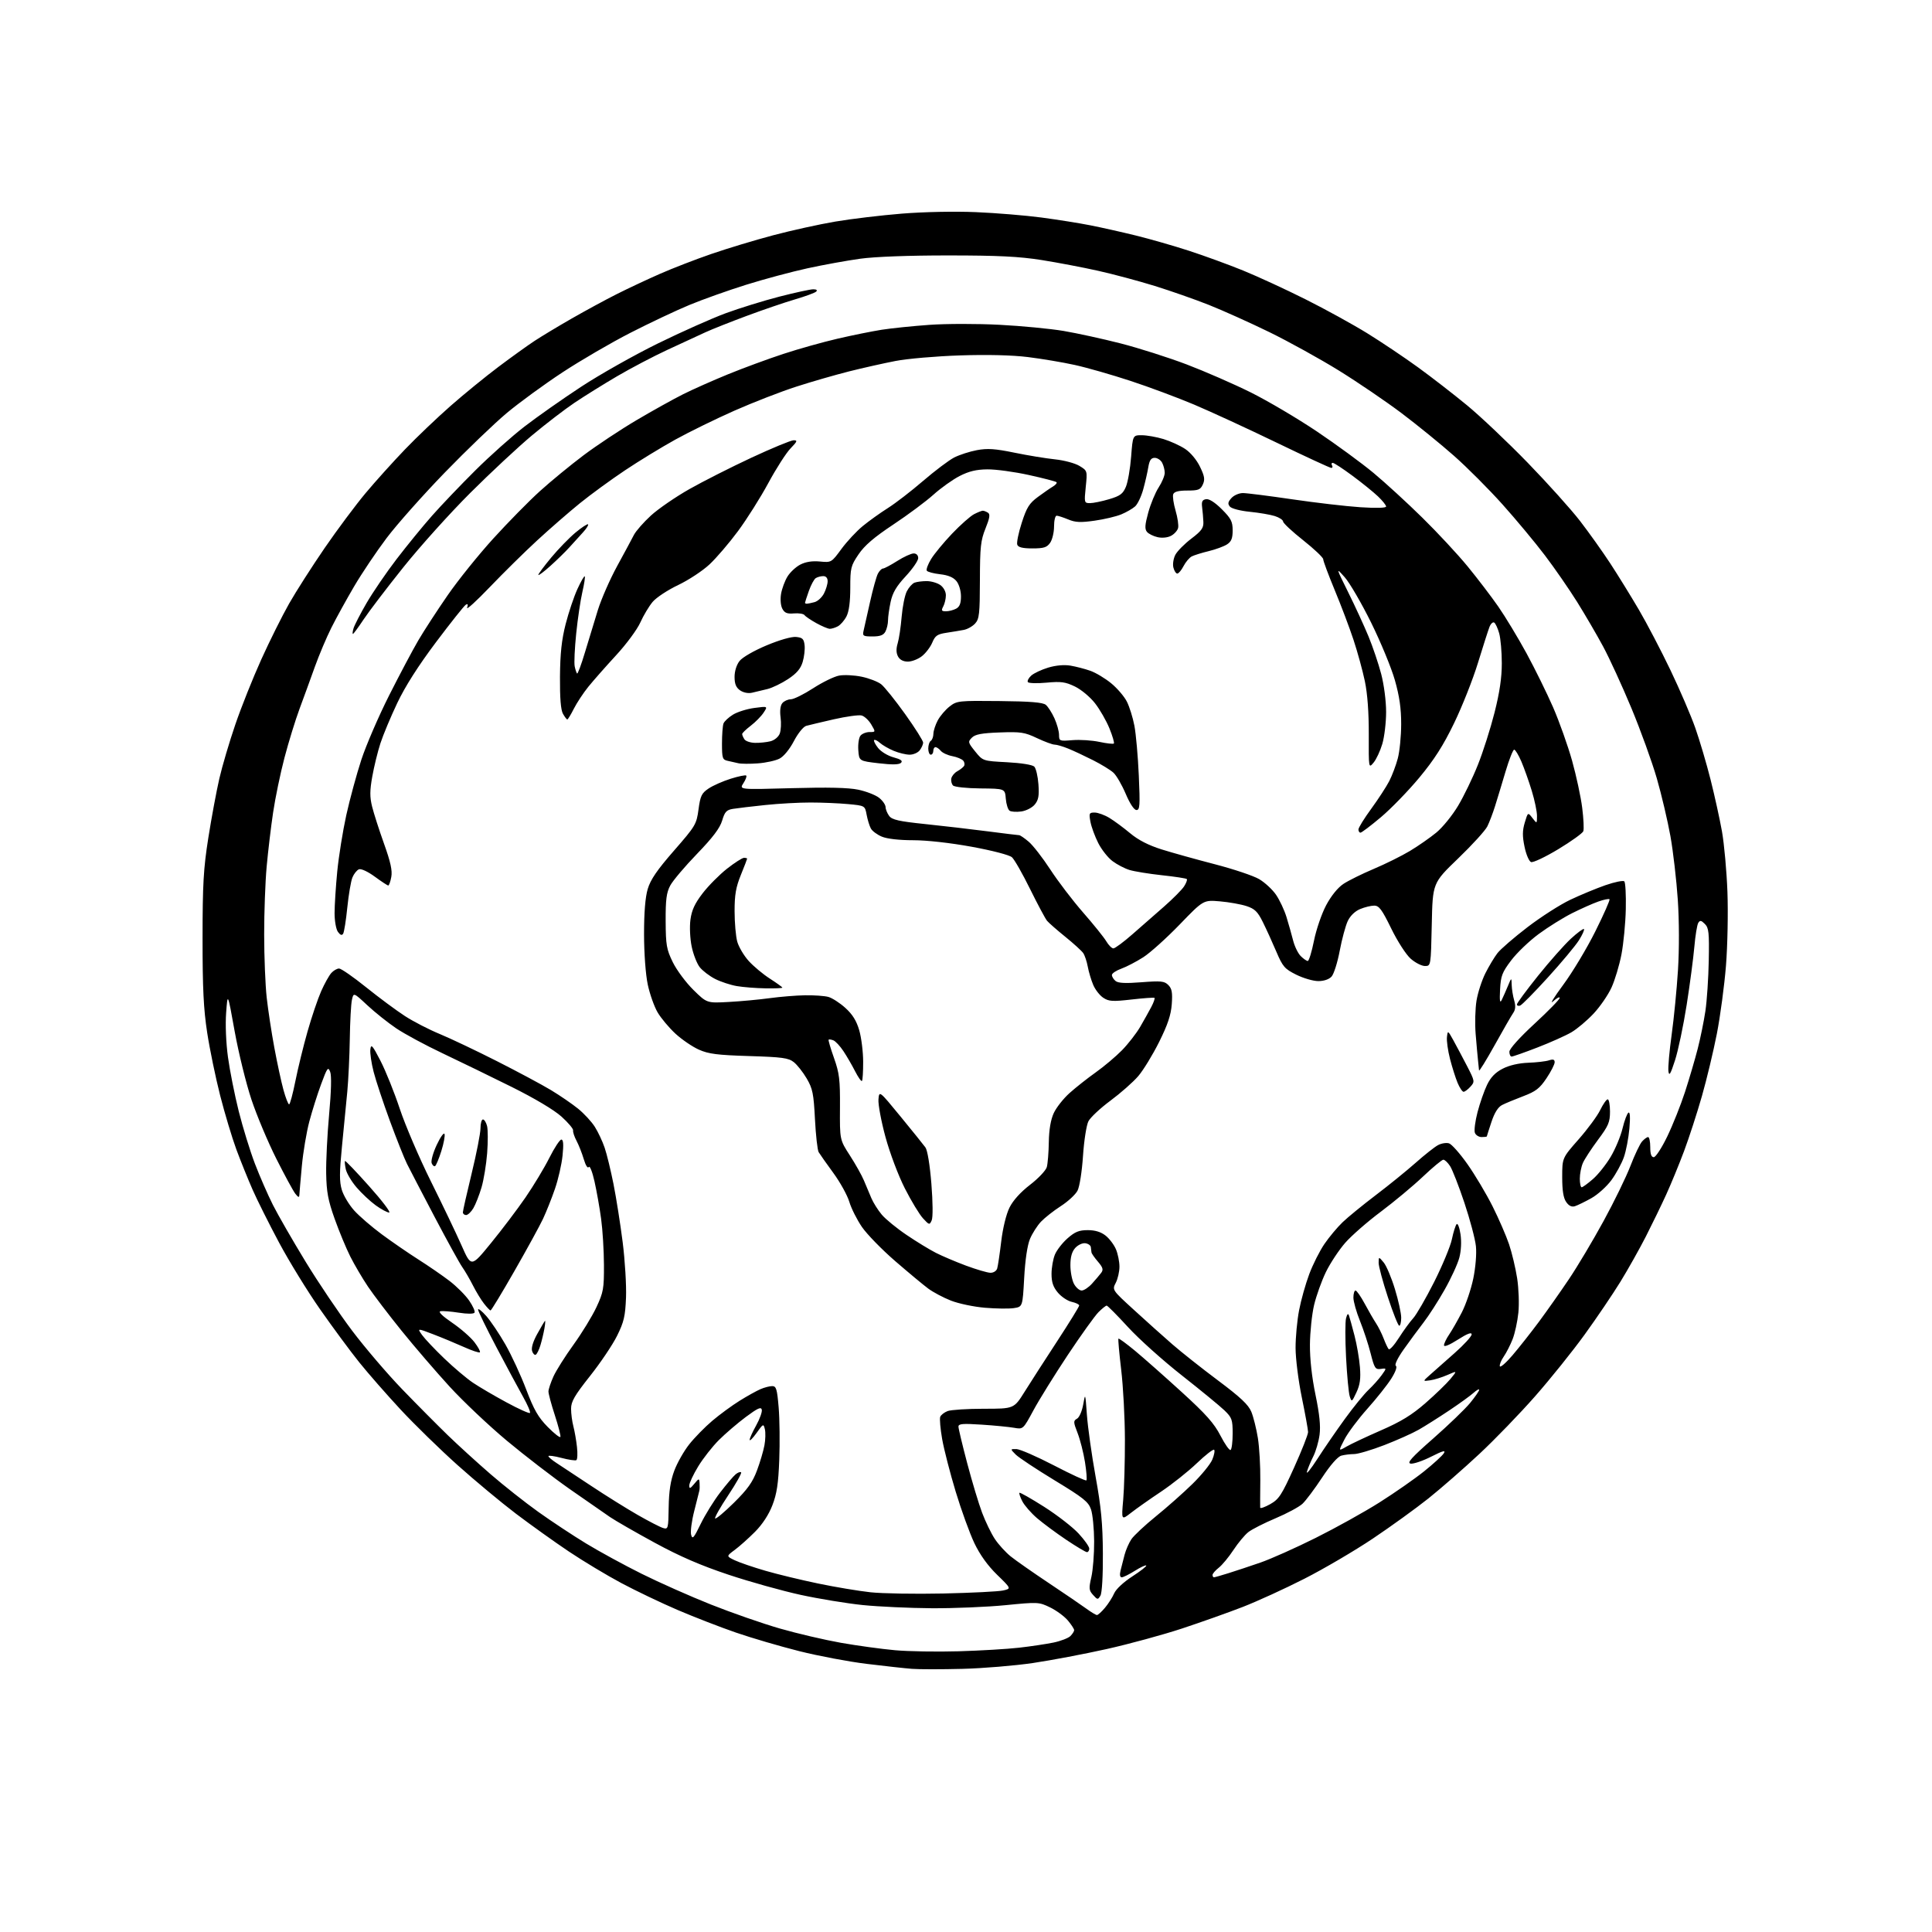 <?xml version="1.0" encoding="UTF-8" standalone="no"?>
<svg 
  version="1.1" 
  xmlns="http://www.w3.org/2000/svg" 
  xmlns:xlink="http://www.w3.org/1999/xlink" 
  xmlns:svg="http://www.w3.org/2000/svg"
  xmlns:rdf="http://www.w3.org/1999/02/22-rdf-syntax-ns#"
  xmlns:cc="http://creativecommons.org/ns#"
  xmlns:dc="http://purl.org/dc/elements/1.1/"
  viewBox="0 0 768 768"
  width="768"
  height="768"
>
<style>svg {background-color: white; }</style>"
<path stroke="none" fill="black" fill-rule="evenodd" d="M382.50,663.40C374.25,663.61 365.25,663.61 362.50,663.39C359.75,663.18 351.65,662.28 344.50,661.41C337.35,660.54 325.29,658.26 317.69,656.35C310.09,654.44 298.77,651.12 292.53,648.97C286.30,646.82 275.86,642.77 269.35,639.98C262.83,637.19 252.78,632.38 247.00,629.30C241.22,626.22 231.83,620.57 226.11,616.74C220.40,612.91 210.95,606.15 205.11,601.73C199.28,597.31 188.82,588.61 181.88,582.40C174.94,576.19 164.75,566.25 159.23,560.31C153.71,554.36 146.30,545.90 142.77,541.50C139.24,537.10 132.26,527.65 127.26,520.50C122.26,513.35 114.93,501.43 110.96,494.00C106.99,486.57 102.25,477.10 100.42,472.94C98.59,468.78 95.68,461.58 93.96,456.94C92.25,452.30 89.35,442.65 87.52,435.50C85.70,428.35 83.37,417.10 82.36,410.50C80.92,401.15 80.51,392.87 80.52,373.00C80.53,351.38 80.88,345.30 82.82,333.00C84.08,325.02 86.05,314.45 87.19,309.50C88.33,304.55 91.19,294.87 93.55,287.99C95.90,281.11 100.55,269.46 103.88,262.10C107.21,254.74 112.19,244.76 114.94,239.92C117.69,235.08 124.06,225.13 129.08,217.81C134.11,210.49 141.43,200.68 145.35,196.00C149.27,191.32 156.29,183.53 160.96,178.67C165.62,173.81 173.81,166.01 179.14,161.33C184.48,156.64 193.04,149.66 198.17,145.81C203.30,141.95 209.75,137.32 212.50,135.51C215.25,133.70 221.94,129.67 227.37,126.56C232.81,123.45 240.85,119.08 245.26,116.87C249.67,114.65 257.34,111.05 262.31,108.87C267.27,106.68 276.47,103.12 282.75,100.96C289.03,98.79 300.09,95.45 307.33,93.53C314.57,91.61 325.68,89.16 332.00,88.09C338.32,87.01 350.25,85.59 358.50,84.92C367.23,84.22 379.56,83.97 388.00,84.33C395.98,84.67 407.68,85.63 414.00,86.47C420.32,87.31 429.10,88.71 433.50,89.58C437.90,90.45 446.00,92.27 451.50,93.62C457.00,94.97 466.45,97.68 472.50,99.64C478.55,101.60 488.27,105.15 494.11,107.52C499.95,109.90 511.14,115.06 518.98,118.99C526.81,122.91 537.86,128.99 543.52,132.49C549.18,135.99 558.25,142.07 563.66,146.00C569.07,149.92 577.85,156.73 583.18,161.12C588.50,165.50 599.33,175.76 607.25,183.91C615.16,192.06 624.55,202.50 628.10,207.11C631.66,211.73 637.07,219.32 640.13,224.00C643.19,228.68 648.29,236.95 651.48,242.38C654.66,247.81 660.31,258.61 664.03,266.38C667.75,274.15 672.20,284.50 673.91,289.38C675.63,294.27 678.36,303.49 679.97,309.88C681.58,316.27 683.63,325.55 684.51,330.50C685.39,335.45 686.37,346.25 686.68,354.50C686.99,362.75 686.73,375.97 686.10,383.87C685.47,391.77 683.84,403.92 682.49,410.87C681.13,417.82 678.46,429.00 676.54,435.72C674.62,442.44 671.43,452.27 669.45,457.56C667.47,462.85 664.27,470.63 662.35,474.84C660.43,479.05 656.79,486.55 654.27,491.50C651.74,496.45 647.19,504.55 644.15,509.50C641.10,514.45 634.71,523.90 629.93,530.50C625.16,537.10 616.31,548.12 610.26,555.00C604.22,561.88 594.23,572.21 588.07,577.96C581.91,583.71 572.80,591.67 567.83,595.64C562.85,599.61 552.89,606.81 545.68,611.64C538.48,616.46 526.27,623.63 518.54,627.56C510.82,631.50 499.77,636.55 494.00,638.79C488.23,641.03 477.35,644.89 469.84,647.37C462.33,649.85 448.89,653.51 439.97,655.51C431.05,657.50 417.85,660.00 410.63,661.07C403.41,662.14 390.75,663.19 382.50,663.40zM381.07,656.41C389.63,656.16 400.43,655.52 405.07,654.99C409.70,654.47 415.86,653.54 418.75,652.95C421.64,652.35 424.67,651.18 425.50,650.36C426.32,649.53 427.00,648.47 427.00,648.01C427.00,647.54 425.86,645.80 424.48,644.15C423.09,642.51 419.91,640.17 417.42,638.96C412.99,636.82 412.60,636.80 399.70,638.08C392.44,638.80 379.26,639.35 370.41,639.30C361.56,639.24 349.19,638.67 342.91,638.03C336.63,637.38 325.56,635.57 318.29,633.99C311.03,632.41 298.12,628.81 289.62,625.98C278.57,622.30 270.22,618.68 260.33,613.30C252.72,609.16 244.70,604.55 242.50,603.06C240.30,601.56 233.10,596.57 226.50,591.95C219.90,587.33 208.65,578.68 201.50,572.72C194.35,566.75 184.10,557.07 178.72,551.19C173.34,545.31 164.75,535.33 159.64,529.00C154.53,522.67 148.54,514.80 146.31,511.50C144.09,508.20 140.91,502.80 139.25,499.50C137.59,496.20 134.79,489.45 133.03,484.50C130.42,477.19 129.79,473.81 129.66,466.50C129.57,461.55 130.10,450.98 130.83,443.00C131.67,433.86 131.83,427.61 131.26,426.10C130.43,423.93 130.08,424.40 127.67,430.92C126.20,434.89 124.08,441.59 122.96,445.82C121.84,450.04 120.50,458.00 119.99,463.50C119.48,469.00 119.04,474.18 119.00,475.00C118.95,476.14 118.56,476.02 117.38,474.50C116.53,473.40 113.13,467.14 109.83,460.59C106.53,454.04 102.08,443.47 99.95,437.09C97.83,430.72 94.83,418.52 93.29,410.00C90.50,394.50 90.50,394.50 89.90,402.50C89.54,407.20 89.84,414.52 90.62,420.24C91.35,425.59 93.28,435.26 94.90,441.74C96.53,448.21 99.42,457.59 101.33,462.58C103.24,467.58 106.46,474.94 108.47,478.94C110.48,482.93 116.32,493.08 121.44,501.48C126.56,509.88 134.91,522.26 140.00,529.00C145.09,535.75 154.04,546.21 159.88,552.26C165.72,558.31 173.88,566.52 178.00,570.52C182.12,574.51 189.78,581.48 195.00,586.00C200.22,590.53 208.78,597.28 214.00,601.01C219.22,604.74 227.78,610.40 233.00,613.57C238.22,616.75 248.15,622.16 255.06,625.60C261.97,629.04 274.34,634.54 282.56,637.81C290.78,641.08 303.12,645.38 310.00,647.36C316.88,649.34 327.80,651.89 334.29,653.04C340.77,654.18 350.45,655.51 355.79,655.99C361.13,656.47 372.50,656.66 381.07,656.41zM436.06,642.00C436.48,642.00 437.91,640.71 439.23,639.13C440.56,637.56 442.21,634.97 442.90,633.38C443.63,631.70 446.65,628.89 450.13,626.64C453.42,624.51 455.90,622.57 455.65,622.32C455.40,622.06 453.36,623.01 451.11,624.43C448.87,625.84 446.53,627.00 445.91,627.00C445.19,627.00 445.02,626.02 445.45,624.25C445.81,622.74 446.53,619.92 447.05,618.00C447.56,616.08 448.77,613.31 449.74,611.87C450.71,610.42 455.10,606.32 459.50,602.75C463.90,599.19 470.44,593.40 474.03,589.88C477.62,586.36 481.17,582.01 481.91,580.21C482.66,578.41 482.99,576.65 482.64,576.31C482.29,575.96 479.19,578.37 475.75,581.66C472.31,584.95 465.90,590.04 461.50,592.98C457.10,595.91 451.76,599.68 449.63,601.34C445.76,604.36 445.76,604.36 446.49,596.16C446.88,591.66 447.19,580.89 447.17,572.24C447.15,563.58 446.48,551.10 445.69,544.50C444.91,537.90 444.41,532.33 444.59,532.13C444.77,531.92 447.74,534.10 451.21,536.97C454.67,539.85 463.00,547.21 469.73,553.35C479.39,562.15 482.64,565.80 485.16,570.70C486.92,574.11 488.73,576.67 489.18,576.39C489.63,576.11 490.00,573.16 490.00,569.84C490.00,564.33 489.71,563.52 486.74,560.65C484.94,558.92 477.33,552.67 469.82,546.76C462.31,540.86 452.65,532.20 448.37,527.51C444.08,522.83 440.28,519.00 439.92,519.00C439.57,519.00 438.09,520.18 436.65,521.62C435.21,523.07 429.73,530.71 424.48,538.60C419.24,546.50 413.09,556.39 410.83,560.58C406.71,568.21 406.71,568.21 403.11,567.57C401.12,567.22 395.34,566.65 390.25,566.32C382.71,565.82 381.00,565.96 381.00,567.10C381.00,567.87 382.57,574.44 384.49,581.69C386.40,588.94 389.06,597.78 390.40,601.33C391.74,604.88 394.01,609.58 395.46,611.76C396.91,613.95 399.76,617.08 401.80,618.72C403.83,620.35 410.68,625.14 417.00,629.35C423.32,633.57 430.03,638.14 431.90,639.51C433.77,640.88 435.64,642.00 436.06,642.00zM437.44,634.29C436.43,635.98 436.28,635.97 434.52,634.02C432.86,632.19 432.79,631.43 433.83,626.91C434.47,624.13 434.97,617.72 434.94,612.67C434.91,607.63 434.35,601.93 433.69,600.00C432.66,596.99 430.67,595.40 419.23,588.46C411.94,584.03 404.98,579.42 403.76,578.21C401.56,576.00 401.56,576.00 404.03,576.03C405.39,576.04 412.09,578.96 418.93,582.51C425.77,586.07 431.59,588.75 431.86,588.47C432.14,588.19 431.89,584.94 431.30,581.23C430.71,577.53 429.39,572.33 428.37,569.69C426.65,565.27 426.63,564.80 428.13,563.95C429.05,563.44 430.13,560.93 430.60,558.27C431.40,553.63 431.44,553.75 432.07,562.50C432.43,567.45 433.98,578.48 435.52,587.00C437.73,599.18 438.34,605.71 438.41,617.50C438.46,626.45 438.07,633.22 437.44,634.29zM375.00,633.44C386.27,633.19 396.97,632.65 398.76,632.24C402.02,631.50 402.02,631.50 396.37,626.00C392.65,622.38 389.56,618.09 387.34,613.45C385.49,609.58 382.14,600.35 379.90,592.95C377.66,585.55 375.24,576.15 374.52,572.05C373.81,567.95 373.46,563.98 373.75,563.22C374.04,562.47 375.37,561.43 376.70,560.92C378.04,560.42 384.52,560.00 391.10,560.00C403.07,560.00 403.07,560.00 407.29,553.26C409.60,549.55 415.44,540.50 420.25,533.14C425.06,525.77 429.00,519.39 429.00,518.95C429.00,518.52 427.66,517.87 426.03,517.51C424.39,517.15 421.92,515.50 420.53,513.85C418.65,511.62 418.00,509.70 418.00,506.39C418.00,503.94 418.61,500.48 419.35,498.70C420.09,496.92 422.36,494.01 424.39,492.23C427.33,489.65 428.94,489.00 432.40,489.00C435.33,489.00 437.62,489.70 439.49,491.17C441.00,492.36 442.86,494.82 443.62,496.64C444.38,498.45 445.00,501.55 445.00,503.52C445.00,505.49 444.34,508.37 443.54,509.93C442.07,512.77 442.07,512.77 450.79,520.73C455.58,525.12 462.43,531.25 466.00,534.36C469.57,537.47 477.76,543.95 484.19,548.76C493.09,555.42 496.25,558.38 497.42,561.20C498.26,563.24 499.43,567.95 500.03,571.66C500.62,575.37 501.05,582.93 500.99,588.46C500.93,593.98 500.91,598.87 500.94,599.31C500.97,599.76 502.76,599.14 504.92,597.93C508.40,595.97 509.46,594.35 514.42,583.38C517.49,576.58 519.99,570.23 519.98,569.26C519.97,568.29 518.85,562.10 517.49,555.50C516.13,548.90 515.02,540.05 515.01,535.84C515.00,531.62 515.63,524.87 516.41,520.84C517.18,516.80 519.00,510.35 520.44,506.50C521.88,502.65 524.60,497.25 526.48,494.50C528.36,491.75 531.61,487.86 533.70,485.86C535.79,483.85 541.72,479.01 546.88,475.09C552.04,471.18 559.17,465.39 562.73,462.24C566.29,459.08 570.30,455.91 571.64,455.20C572.99,454.48 574.95,454.17 576.01,454.50C577.08,454.84 580.39,458.58 583.37,462.82C586.36,467.06 590.83,474.57 593.31,479.51C595.79,484.46 598.74,491.26 599.88,494.64C601.02,498.02 602.46,504.09 603.09,508.13C603.71,512.17 603.94,518.32 603.58,521.80C603.22,525.28 602.20,530.02 601.30,532.32C600.40,534.62 598.81,537.74 597.76,539.26C596.70,540.79 596.01,542.52 596.21,543.12C596.41,543.72 598.68,541.75 601.26,538.72C603.84,535.70 608.58,529.69 611.79,525.37C614.99,521.04 620.36,513.42 623.71,508.43C627.07,503.44 633.24,493.09 637.42,485.43C641.61,477.77 646.42,467.90 648.11,463.50C649.80,459.10 651.89,454.71 652.75,453.75C653.61,452.79 654.69,452.00 655.15,452.00C655.62,452.00 656.00,453.80 656.00,456.00C656.00,458.76 656.43,460.00 657.40,460.00C658.16,460.00 660.58,456.29 662.77,451.75C664.96,447.21 668.14,439.23 669.84,434.00C671.53,428.77 673.79,421.09 674.86,416.92C675.93,412.76 677.31,406.01 677.92,401.92C678.53,397.84 679.13,388.78 679.26,381.79C679.47,370.73 679.27,368.85 677.71,367.29C676.25,365.83 675.77,365.75 675.08,366.87C674.62,367.62 673.92,371.89 673.53,376.37C673.14,380.84 671.77,391.25 670.47,399.50C669.17,407.75 667.09,417.65 665.84,421.50C664.04,427.07 663.50,427.95 663.22,425.80C663.03,424.31 663.61,417.78 664.51,411.30C665.41,404.81 666.54,393.27 667.02,385.66C667.54,377.36 667.52,366.14 666.95,357.66C666.43,349.87 665.11,338.50 664.02,332.38C662.92,326.27 660.49,315.92 658.60,309.38C656.71,302.85 652.17,290.30 648.51,281.50C644.85,272.70 639.79,261.68 637.27,257.00C634.75,252.32 630.10,244.36 626.94,239.29C623.77,234.23 618.02,225.90 614.14,220.79C610.27,215.68 602.68,206.56 597.28,200.53C591.88,194.50 583.20,185.79 577.98,181.19C572.77,176.58 563.42,168.98 557.21,164.29C551.00,159.61 539.75,151.96 532.21,147.29C524.67,142.63 512.20,135.74 504.50,131.98C496.80,128.23 486.00,123.37 480.50,121.19C475.00,119.01 465.32,115.62 459.00,113.66C452.68,111.70 442.55,108.99 436.50,107.64C430.45,106.29 420.32,104.36 414.00,103.36C405.10,101.96 396.73,101.54 377.00,101.54C361.42,101.53 347.80,102.04 342.00,102.84C336.77,103.56 327.32,105.27 321.00,106.65C314.68,108.03 303.67,110.98 296.56,113.21C289.44,115.44 279.31,119.04 274.06,121.22C268.80,123.40 258.25,128.38 250.61,132.29C242.98,136.19 230.83,143.27 223.61,148.01C216.40,152.75 206.45,160.01 201.50,164.14C196.55,168.28 185.43,178.96 176.78,187.88C168.14,196.80 157.74,208.50 153.68,213.89C149.62,219.28 143.82,227.92 140.78,233.09C137.74,238.27 133.67,245.65 131.74,249.50C129.81,253.35 126.86,260.32 125.18,265.00C123.51,269.68 120.77,277.20 119.09,281.72C117.41,286.24 114.71,295.02 113.08,301.22C111.45,307.42 109.41,317.23 108.56,323.00C107.70,328.77 106.55,338.45 106.00,344.50C105.45,350.55 105.00,362.70 105.01,371.50C105.01,380.30 105.47,391.55 106.01,396.50C106.56,401.45 107.93,410.45 109.06,416.50C110.18,422.55 111.81,430.09 112.68,433.25C113.55,436.41 114.56,439.00 114.92,439.00C115.28,439.00 116.40,434.84 117.42,429.75C118.44,424.66 120.61,415.78 122.26,410.00C123.90,404.23 126.33,397.05 127.66,394.04C128.99,391.03 130.81,387.77 131.70,386.78C132.58,385.80 133.98,385.00 134.79,385.00C135.61,385.00 140.46,388.37 145.57,392.48C150.69,396.60 157.62,401.73 160.97,403.90C164.32,406.07 170.53,409.27 174.78,411.02C179.03,412.78 189.25,417.63 197.50,421.81C205.75,425.99 215.43,431.17 219.00,433.32C222.57,435.47 227.44,438.81 229.81,440.73C232.18,442.66 235.18,445.90 236.46,447.94C237.75,449.98 239.50,453.70 240.35,456.22C241.21,458.73 242.79,465.23 243.87,470.65C244.95,476.07 246.59,486.47 247.52,493.77C248.44,501.07 249.04,510.98 248.85,515.80C248.55,523.23 248.02,525.53 245.28,531.03C243.52,534.59 238.68,541.77 234.53,547.00C228.39,554.75 227.00,557.15 227.01,560.00C227.01,561.92 227.42,565.08 227.93,567.00C228.43,568.92 229.08,572.63 229.36,575.23C229.65,577.82 229.54,580.17 229.11,580.43C228.69,580.69 226.01,580.29 223.17,579.54C220.33,578.79 218.00,578.48 218.01,578.84C218.01,579.20 219.47,580.44 221.26,581.59C223.04,582.75 229.22,586.83 235.00,590.66C240.78,594.50 249.10,599.69 253.50,602.21C257.90,604.73 262.44,607.07 263.59,607.41C265.59,608.00 265.68,607.66 265.81,599.12C265.91,592.79 266.56,588.58 268.05,584.60C269.20,581.52 271.86,576.83 273.96,574.17C276.05,571.52 280.18,567.30 283.13,564.80C286.09,562.29 290.98,558.71 294.00,556.83C297.02,554.95 300.76,552.87 302.30,552.21C303.84,551.54 305.93,551.00 306.96,551.00C308.57,551.00 308.91,552.13 309.53,559.52C309.92,564.21 310.03,573.54 309.77,580.27C309.41,589.78 308.80,593.81 307.03,598.38C305.59,602.11 303.07,605.96 300.13,608.92C297.58,611.48 293.97,614.71 292.09,616.10C288.68,618.62 288.68,618.62 292.11,620.25C294.00,621.14 299.48,623.02 304.29,624.41C309.10,625.81 318.54,628.09 325.27,629.48C332.00,630.88 341.32,632.44 346.00,632.95C350.68,633.46 363.73,633.68 375.00,633.44zM482.56,627.00C482.87,627.00 485.46,626.27 488.31,625.37C491.17,624.48 496.88,622.58 501.00,621.16C505.12,619.74 515.02,615.32 523.00,611.34C530.98,607.36 542.39,601.02 548.36,597.24C554.34,593.46 562.28,587.93 566.02,584.94C569.75,581.95 573.31,578.70 573.93,577.72C574.79,576.36 573.62,576.67 568.94,579.03C565.58,580.73 561.90,581.98 560.77,581.81C559.15,581.56 561.03,579.46 569.76,571.79C575.83,566.45 582.42,560.10 584.40,557.69C586.38,555.27 588.00,552.92 588.00,552.47C588.00,552.02 586.99,552.57 585.75,553.69C584.51,554.81 580.12,557.98 576.00,560.73C571.88,563.48 566.48,566.89 564.00,568.31C561.52,569.73 555.35,572.49 550.29,574.45C545.22,576.40 539.82,578.01 538.29,578.01C536.75,578.02 534.46,578.30 533.20,578.64C531.77,579.03 528.88,582.32 525.54,587.38C522.60,591.85 519.09,596.52 517.75,597.78C516.41,599.03 511.60,601.62 507.05,603.54C502.50,605.46 497.63,607.93 496.23,609.04C494.82,610.14 492.16,613.34 490.31,616.15C488.46,618.96 485.84,622.13 484.47,623.20C483.11,624.27 482.00,625.56 482.00,626.07C482.00,626.58 482.25,627.00 482.56,627.00zM432.08,617.00C431.58,617.00 427.87,614.79 423.83,612.08C419.80,609.37 414.58,605.50 412.22,603.48C409.87,601.45 407.25,598.45 406.40,596.81C405.55,595.16 405.03,593.63 405.25,593.41C405.48,593.19 409.90,595.70 415.08,598.99C420.26,602.29 426.41,607.05 428.75,609.59C431.09,612.12 433.00,614.82 433.00,615.60C433.00,616.37 432.59,617.00 432.08,617.00zM278.54,605.77C280.31,602.14 283.79,596.52 286.28,593.29C288.77,590.05 291.53,586.80 292.43,586.06C293.32,585.32 294.30,584.97 294.61,585.28C294.92,585.59 292.60,589.71 289.45,594.45C286.30,599.18 283.97,603.31 284.28,603.61C284.59,603.92 287.96,601.10 291.77,597.34C297.15,592.03 299.20,589.16 300.92,584.51C302.15,581.22 303.48,576.72 303.88,574.51C304.29,572.31 304.36,569.44 304.05,568.14C303.50,565.86 303.38,565.92 300.74,569.63C299.23,571.74 298.00,572.98 298.00,572.36C298.00,571.75 299.16,569.18 300.58,566.64C301.99,564.11 303.01,561.30 302.83,560.41C302.57,559.13 301.22,559.74 296.50,563.25C293.20,565.71 288.38,569.84 285.78,572.43C283.19,575.02 279.47,579.75 277.53,582.95C275.59,586.15 274.00,589.54 274.00,590.49C274.00,591.92 274.35,591.81 275.97,589.86C277.83,587.62 277.94,587.60 278.09,589.50C278.17,590.60 278.14,591.95 278.02,592.50C277.91,593.05 276.98,596.72 275.97,600.65C274.96,604.58 274.40,608.83 274.73,610.09C275.25,612.05 275.80,611.42 278.54,605.77zM523.66,579.97C526.32,575.83 531.27,568.63 534.66,563.97C538.04,559.31 542.25,554.15 544.00,552.50C545.75,550.85 548.10,548.22 549.22,546.67C551.26,543.83 551.26,543.83 548.88,544.17C546.72,544.47 546.35,543.91 544.85,538.00C543.95,534.42 542.03,528.60 540.60,525.06C539.17,521.52 538.00,517.36 538.00,515.81C538.00,514.26 538.38,513.00 538.84,513.00C539.30,513.00 540.95,515.36 542.50,518.25C544.05,521.14 546.07,524.62 546.98,526.00C547.90,527.38 549.25,530.08 549.99,532.00C550.72,533.92 551.63,535.86 552.02,536.31C552.40,536.75 554.24,534.73 556.09,531.81C557.95,528.89 560.51,525.38 561.78,524.00C563.05,522.62 566.79,516.15 570.09,509.62C573.38,503.08 576.56,495.43 577.15,492.62C577.73,489.80 578.58,487.11 579.03,486.63C579.48,486.15 580.17,487.94 580.57,490.60C581.01,493.56 580.83,497.21 580.10,499.97C579.44,502.46 576.79,508.23 574.20,512.78C571.62,517.34 567.85,523.19 565.83,525.78C563.82,528.38 560.30,533.15 558.01,536.39C555.57,539.84 554.27,542.55 554.86,542.92C555.48,543.30 554.77,545.31 553.06,548.02C551.51,550.49 547.23,555.88 543.55,560.00C539.87,564.12 535.76,569.62 534.43,572.22C532.00,576.93 532.00,576.93 535.25,575.04C537.04,574.00 543.23,571.09 549.00,568.57C556.93,565.12 561.25,562.46 566.65,557.75C570.59,554.31 575.05,550.00 576.56,548.17C579.31,544.84 579.31,544.84 575.40,546.56C573.26,547.50 570.15,548.47 568.50,548.70C565.50,549.13 565.50,549.13 568.50,546.47C570.15,545.01 574.54,541.12 578.25,537.84C581.96,534.56 585.00,531.23 585.00,530.45C585.00,529.47 583.28,530.13 579.50,532.54C576.20,534.65 574.00,535.55 574.01,534.78C574.01,534.08 574.93,532.15 576.06,530.50C577.18,528.85 579.44,524.90 581.08,521.72C582.72,518.55 584.77,512.49 585.65,508.26C586.57,503.79 587.01,498.40 586.70,495.40C586.41,492.55 584.35,484.79 582.13,478.15C579.91,471.50 577.34,464.93 576.43,463.54C575.52,462.14 574.31,461.00 573.75,461.00C573.19,461.00 569.53,464.04 565.61,467.75C561.70,471.46 554.17,477.72 548.90,481.67C543.62,485.61 537.26,491.17 534.75,494.03C532.25,496.89 528.80,502.11 527.08,505.63C525.37,509.15 523.25,515.06 522.37,518.77C521.50,522.47 520.76,529.55 520.72,534.50C520.68,540.22 521.48,547.48 522.93,554.45C524.52,562.11 525.01,566.88 524.55,570.34C524.19,573.06 523.07,576.91 522.07,578.90C521.07,580.88 519.93,583.62 519.53,585.00C519.14,586.38 520.99,584.11 523.66,579.97zM222.78,571.17C222.94,570.68 221.93,566.79 220.54,562.51C219.14,558.24 218.01,554.01 218.02,553.12C218.03,552.23 218.93,549.56 220.00,547.18C221.08,544.80 224.68,539.09 228.01,534.49C231.33,529.89 235.42,523.20 237.09,519.63C239.87,513.68 240.12,512.27 240.08,502.79C240.06,497.10 239.55,488.85 238.95,484.47C238.36,480.09 237.17,473.40 236.32,469.62C235.47,465.83 234.46,463.26 234.06,463.90C233.63,464.59 232.81,463.31 232.06,460.79C231.36,458.43 230.06,455.15 229.19,453.50C228.31,451.85 227.69,449.99 227.82,449.36C227.94,448.73 225.85,446.26 223.19,443.86C220.22,441.19 212.52,436.61 203.42,432.08C195.21,428.00 182.88,422.00 176.00,418.74C169.12,415.49 160.80,411.00 157.50,408.77C154.20,406.54 149.03,402.42 146.02,399.61C140.54,394.50 140.54,394.50 139.89,397.50C139.53,399.15 139.15,406.12 139.05,413.00C138.94,419.88 138.49,429.32 138.05,434.00C137.60,438.68 136.66,448.43 135.94,455.68C134.91,466.21 134.89,469.70 135.88,473.00C136.56,475.27 138.78,478.96 140.80,481.20C142.83,483.45 147.75,487.69 151.74,490.64C155.73,493.59 162.25,498.08 166.24,500.62C170.23,503.15 175.81,506.99 178.64,509.15C181.47,511.31 185.00,514.83 186.48,516.98C187.97,519.13 188.94,521.29 188.63,521.79C188.29,522.34 185.78,522.35 182.36,521.81C179.23,521.32 175.95,521.06 175.08,521.24C174.09,521.43 175.82,523.13 179.70,525.78C183.12,528.11 187.12,531.60 188.59,533.53C190.07,535.47 191.05,537.29 190.76,537.57C190.48,537.85 187.61,536.90 184.37,535.44C181.14,533.99 175.65,531.71 172.17,530.38C165.83,527.95 165.83,527.95 167.81,530.73C168.91,532.25 172.88,536.45 176.65,540.06C180.42,543.67 185.53,547.99 188.00,549.65C190.47,551.32 196.46,554.83 201.31,557.45C206.15,560.08 210.36,561.97 210.66,561.67C210.97,561.37 209.75,558.50 207.96,555.31C206.17,552.11 201.39,543.23 197.35,535.57C193.31,527.90 190.02,521.15 190.04,520.57C190.06,519.98 191.53,521.13 193.30,523.13C195.06,525.13 198.49,530.23 200.91,534.46C203.33,538.69 207.04,546.72 209.16,552.30C212.25,560.43 213.94,563.39 217.74,567.25C220.35,569.89 222.61,571.66 222.78,571.17zM539.20,553.50C537.39,557.37 537.30,557.42 536.54,555.07C536.11,553.74 535.45,546.76 535.08,539.57C534.71,532.38 534.71,525.38 535.08,524.00C535.55,522.26 535.91,521.96 536.26,523.00C536.54,523.83 537.52,527.39 538.44,530.93C539.36,534.47 540.33,540.09 540.59,543.43C540.96,548.05 540.63,550.46 539.20,553.50zM213.00,538.50C212.53,538.79 211.86,538.14 211.52,537.05C211.13,535.83 211.89,533.27 213.55,530.29C215.01,527.66 216.39,525.31 216.62,525.07C216.84,524.84 216.75,526.19 216.42,528.07C216.09,529.96 215.37,532.96 214.83,534.74C214.30,536.52 213.47,538.21 213.00,538.50zM556.22,527.00C555.79,527.00 553.76,521.92 551.72,515.70C549.67,509.49 548.01,503.31 548.03,501.95C548.07,499.50 548.07,499.50 550.04,501.86C551.12,503.16 553.13,507.91 554.50,512.42C555.88,516.92 557.00,522.04 557.00,523.80C557.00,525.56 556.65,527.00 556.22,527.00zM195.00,520.93C194.72,520.91 193.55,519.68 192.39,518.19C191.23,516.71 189.26,513.48 188.01,511.00C186.76,508.52 184.84,505.23 183.75,503.68C182.65,502.12 177.70,493.12 172.73,483.68C167.77,474.23 162.84,464.77 161.79,462.66C160.73,460.54 157.68,452.89 155.02,445.66C152.36,438.42 149.44,429.64 148.54,426.14C147.63,422.64 147.04,418.59 147.22,417.14C147.50,414.87 148.06,415.50 151.27,421.73C153.32,425.70 156.77,434.29 158.93,440.80C161.10,447.32 166.65,460.27 171.27,469.58C175.89,478.88 181.40,490.39 183.50,495.14C187.32,503.78 187.32,503.78 195.18,494.14C199.51,488.84 205.68,480.68 208.90,476.00C212.11,471.32 216.38,464.24 218.38,460.25C220.39,456.26 222.53,453.00 223.15,453.00C223.94,453.00 224.08,454.93 223.62,459.37C223.27,462.87 221.90,468.83 220.59,472.62C219.29,476.40 217.15,481.76 215.85,484.52C214.55,487.29 209.44,496.62 204.49,505.26C199.55,513.90 195.28,520.95 195.00,520.93zM403.00,520.00C401.07,520.29 395.90,520.22 391.50,519.85C387.10,519.48 381.02,518.20 378.00,517.01C374.98,515.82 370.93,513.67 369.00,512.24C367.07,510.81 361.17,505.90 355.87,501.32C350.58,496.75 344.63,490.64 342.64,487.75C340.66,484.86 338.40,480.37 337.62,477.76C336.84,475.15 333.98,469.97 331.26,466.26C328.54,462.54 325.92,458.82 325.43,458.00C324.95,457.18 324.29,451.28 323.96,444.90C323.44,434.73 323.04,432.74 320.68,428.72C319.21,426.21 316.89,423.27 315.54,422.21C313.42,420.54 310.95,420.20 297.79,419.80C285.17,419.41 281.68,418.97 277.82,417.25C275.25,416.11 271.06,413.25 268.50,410.90C265.95,408.54 262.75,404.73 261.40,402.42C260.05,400.11 258.29,395.14 257.49,391.36C256.65,387.40 256.03,378.98 256.02,371.43C256.01,362.77 256.50,356.69 257.48,353.39C258.59,349.66 261.18,345.87 267.89,338.18C276.47,328.35 276.87,327.69 277.67,321.76C278.39,316.38 278.91,315.30 281.65,313.46C283.38,312.29 287.34,310.54 290.45,309.56C293.57,308.58 296.35,308.01 296.64,308.30C296.92,308.59 296.41,309.97 295.50,311.36C293.84,313.90 293.84,313.90 314.67,313.31C329.09,312.91 337.25,313.09 341.19,313.92C344.32,314.58 348.03,316.02 349.44,317.13C350.85,318.24 352.01,319.90 352.03,320.82C352.05,321.75 352.70,323.34 353.48,324.37C354.62,325.88 357.37,326.50 367.70,327.57C374.74,328.30 385.88,329.60 392.46,330.45C399.04,331.30 404.74,332.00 405.14,332.00C405.53,332.00 407.23,333.16 408.91,334.58C410.60,336.00 414.47,340.98 417.51,345.64C420.55,350.31 426.42,358.00 430.56,362.74C434.70,367.47 438.84,372.62 439.76,374.17C440.68,375.73 441.95,377.00 442.59,377.00C443.23,377.00 446.62,374.49 450.12,371.42C453.63,368.35 459.33,363.35 462.79,360.32C466.25,357.28 469.80,353.71 470.68,352.37C471.55,351.03 472.04,349.71 471.77,349.43C471.49,349.16 467.04,348.47 461.88,347.92C456.72,347.36 450.93,346.42 449.00,345.83C447.07,345.24 444.03,343.66 442.24,342.31C440.44,340.97 437.89,337.74 436.57,335.13C435.25,332.52 433.85,328.73 433.47,326.69C432.83,323.28 432.96,323.00 435.14,323.00C436.44,323.01 439.07,323.96 441.00,325.13C442.93,326.30 446.65,329.05 449.28,331.25C452.52,333.95 456.54,336.01 461.78,337.66C466.03,338.99 475.55,341.64 482.95,343.56C490.35,345.48 498.25,348.13 500.52,349.46C502.79,350.79 505.81,353.59 507.25,355.69C508.68,357.78 510.54,361.75 511.39,364.50C512.23,367.25 513.42,371.44 514.02,373.80C514.61,376.17 515.98,378.98 517.05,380.05C518.12,381.12 519.39,382.00 519.86,382.00C520.33,382.00 521.44,378.37 522.33,373.94C523.23,369.47 525.39,363.18 527.18,359.82C529.17,356.09 531.80,352.84 534.04,351.36C536.03,350.04 541.43,347.37 546.04,345.42C550.65,343.48 557.14,340.26 560.46,338.27C563.78,336.28 568.52,332.97 571.00,330.93C573.48,328.88 577.35,324.11 579.61,320.32C581.88,316.53 585.41,309.23 587.46,304.09C589.52,298.95 592.50,289.58 594.10,283.27C596.13,275.24 597.00,269.34 596.99,263.64C596.99,259.16 596.52,253.83 595.96,251.79C595.39,249.74 594.49,247.81 593.97,247.48C593.44,247.15 592.60,247.93 592.10,249.19C591.60,250.46 589.54,256.90 587.51,263.50C585.49,270.10 581.21,280.90 578.01,287.50C573.69,296.42 570.14,301.97 564.20,309.12C559.80,314.41 552.92,321.50 548.91,324.87C544.91,328.24 541.26,331.00 540.81,331.00C540.37,331.00 540.00,330.43 540.00,329.73C540.00,329.03 542.29,325.32 545.10,321.48C547.90,317.64 551.12,312.70 552.25,310.50C553.38,308.30 554.91,304.25 555.64,301.50C556.38,298.75 556.98,292.61 556.99,287.86C557.00,281.62 556.30,276.77 554.48,270.36C553.10,265.49 548.84,255.19 545.03,247.47C541.22,239.76 536.50,231.66 534.55,229.47C531.01,225.50 531.01,225.50 535.96,235.50C538.69,241.00 542.31,248.88 544.01,253.00C545.71,257.12 547.98,263.85 549.05,267.94C550.16,272.19 551.00,278.65 551.00,283.01C551.00,287.20 550.32,292.92 549.49,295.72C548.66,298.51 547.10,301.86 546.02,303.15C544.06,305.50 544.06,305.50 544.11,292.00C544.14,283.22 543.60,275.80 542.55,270.78C541.66,266.53 539.62,259.10 538.02,254.28C536.42,249.45 533.06,240.56 530.55,234.53C528.05,228.49 526.00,223.00 526.00,222.31C526.00,221.63 522.42,218.24 518.06,214.78C513.69,211.33 510.09,207.97 510.06,207.33C510.02,206.68 508.54,205.70 506.75,205.14C504.96,204.57 500.48,203.81 496.78,203.44C492.97,203.06 489.55,202.16 488.89,201.37C487.98,200.27 488.12,199.53 489.52,197.98C490.50,196.89 492.55,196.00 494.07,196.00C495.59,196.00 504.41,197.12 513.67,198.48C522.93,199.84 535.11,201.26 540.75,201.63C547.06,202.04 551.00,201.93 551.00,201.35C551.00,200.82 549.54,199.00 547.75,197.30C545.96,195.60 541.40,191.91 537.61,189.11C533.82,186.30 530.30,184.00 529.80,184.00C529.29,184.00 529.16,184.45 529.50,185.00C529.84,185.55 529.70,186.00 529.19,186.00C528.69,186.00 518.87,181.46 507.38,175.91C495.90,170.36 481.15,163.57 474.62,160.81C468.09,158.06 456.73,153.82 449.38,151.41C442.02,148.99 432.07,146.14 427.25,145.08C422.44,144.02 414.05,142.61 408.61,141.94C402.32,141.16 392.50,140.92 381.61,141.28C372.20,141.59 360.68,142.58 356.00,143.49C351.32,144.39 343.00,146.26 337.50,147.64C332.00,149.03 322.55,151.75 316.50,153.71C310.45,155.66 299.43,159.94 292.00,163.22C284.57,166.51 274.00,171.68 268.50,174.72C263.00,177.76 253.98,183.26 248.45,186.96C242.92,190.65 234.84,196.55 230.50,200.06C226.16,203.58 218.54,210.21 213.56,214.80C208.58,219.38 200.12,227.72 194.76,233.32C189.40,238.92 185.31,242.64 185.68,241.59C186.14,240.24 185.98,239.89 185.13,240.42C184.47,240.83 179.14,247.54 173.28,255.33C166.25,264.69 161.03,272.89 157.90,279.50C155.29,285.00 152.28,292.20 151.21,295.51C150.14,298.81 148.69,304.73 147.99,308.66C146.98,314.30 146.97,316.83 147.92,320.65C148.58,323.32 150.71,329.94 152.65,335.37C155.27,342.69 156.02,346.10 155.54,348.62C155.20,350.48 154.65,352.00 154.34,352.00C154.02,352.00 151.62,350.42 148.99,348.49C146.25,346.48 143.56,345.23 142.70,345.56C141.86,345.88 140.69,347.35 140.09,348.82C139.49,350.29 138.58,355.66 138.06,360.75C137.55,365.83 136.80,370.51 136.41,371.15C135.91,371.95 135.28,371.74 134.35,370.46C133.59,369.43 133.00,366.13 133.00,362.98C133.00,359.88 133.48,352.43 134.06,346.42C134.65,340.42 136.27,330.32 137.66,324.00C139.06,317.68 141.75,307.77 143.64,302.00C145.54,296.23 150.49,284.75 154.65,276.50C158.81,268.25 164.06,258.35 166.32,254.50C168.58,250.65 173.81,242.61 177.94,236.64C182.06,230.67 190.24,220.51 196.11,214.06C201.98,207.61 210.31,199.13 214.64,195.22C218.96,191.30 226.78,184.89 232.00,180.96C237.22,177.04 246.68,170.77 253.00,167.04C259.32,163.30 267.65,158.67 271.50,156.74C275.35,154.81 283.45,151.21 289.50,148.74C295.55,146.27 305.45,142.63 311.50,140.65C317.55,138.66 327.23,135.95 333.00,134.62C338.77,133.28 346.65,131.69 350.50,131.08C354.35,130.48 362.90,129.60 369.50,129.13C376.10,128.66 388.62,128.65 397.32,129.11C406.02,129.56 417.50,130.66 422.82,131.56C428.14,132.46 438.35,134.69 445.50,136.52C452.65,138.35 464.44,142.11 471.70,144.86C478.95,147.62 490.43,152.63 497.20,155.99C503.96,159.36 515.80,166.35 523.50,171.52C531.20,176.70 541.33,184.12 546.00,188.00C550.67,191.89 559.41,199.89 565.40,205.79C571.40,211.68 579.50,220.39 583.40,225.15C587.31,229.91 592.80,237.11 595.61,241.15C598.41,245.19 603.46,253.55 606.82,259.71C610.17,265.88 614.93,275.56 617.40,281.21C619.86,286.87 623.24,296.39 624.92,302.36C626.59,308.34 628.41,316.77 628.95,321.11C629.50,325.44 629.69,329.64 629.39,330.43C629.08,331.23 624.61,334.44 619.45,337.56C614.28,340.68 609.41,342.99 608.61,342.68C607.82,342.38 606.65,339.65 606.03,336.62C605.14,332.38 605.17,330.17 606.12,326.98C607.37,322.83 607.37,322.83 609.16,325.17C610.96,327.50 610.96,327.50 610.98,324.36C610.99,322.63 610.06,318.13 608.90,314.36C607.75,310.58 605.89,305.36 604.78,302.75C603.66,300.14 602.37,298.00 601.91,298.00C601.44,298.00 599.89,301.94 598.46,306.75C597.03,311.56 595.16,317.75 594.29,320.50C593.43,323.25 592.06,326.85 591.24,328.50C590.43,330.15 585.20,335.89 579.63,341.25C569.50,351.00 569.50,351.00 569.15,367.50C568.79,384.00 568.79,384.00 566.43,384.00C565.13,384.00 562.59,382.70 560.78,381.11C558.94,379.49 555.54,374.22 553.04,369.11C549.33,361.52 548.20,360.00 546.26,360.00C544.98,360.00 542.45,360.62 540.64,361.38C538.62,362.22 536.73,364.06 535.75,366.13C534.88,367.98 533.44,373.30 532.56,377.94C531.69,382.58 530.23,387.19 529.33,388.19C528.32,389.31 526.29,390.00 524.04,390.00C522.03,390.00 518.09,388.85 515.29,387.46C510.66,385.15 509.91,384.29 507.34,378.25C505.78,374.58 503.38,369.31 502.00,366.54C499.94,362.38 498.80,361.27 495.50,360.18C493.30,359.46 488.55,358.61 484.94,358.30C478.37,357.74 478.37,357.74 468.94,367.51C463.75,372.88 457.25,378.73 454.50,380.50C451.75,382.26 447.81,384.32 445.75,385.06C443.69,385.80 442.00,386.93 442.00,387.58C442.00,388.23 442.65,389.30 443.45,389.96C444.48,390.82 447.43,390.96 453.76,390.46C461.53,389.86 462.85,389.99 464.42,391.56C465.85,392.99 466.13,394.53 465.80,399.15C465.48,403.47 464.21,407.29 460.76,414.22C458.22,419.32 454.48,425.43 452.45,427.80C450.42,430.16 445.45,434.54 441.42,437.53C437.38,440.52 433.44,444.21 432.66,445.73C431.88,447.25 430.91,453.45 430.51,459.50C430.10,465.68 429.15,471.72 428.34,473.29C427.55,474.83 424.56,477.60 421.70,479.44C418.84,481.28 415.29,484.08 413.80,485.65C412.32,487.22 410.35,490.30 409.43,492.50C408.39,494.99 407.52,500.83 407.13,507.99C406.50,519.47 406.50,519.47 403.00,520.00zM429.98,513.00C430.89,513.00 432.75,511.76 434.11,510.25C435.48,508.74 437.12,506.80 437.76,505.95C438.68,504.72 438.41,503.83 436.46,501.55C435.10,499.97 433.94,498.31 433.88,497.84C433.81,497.38 433.69,496.44 433.62,495.75C433.56,495.06 432.58,494.37 431.44,494.21C430.31,494.04 428.52,494.88 427.44,496.06C426.09,497.55 425.50,499.66 425.50,502.95C425.50,505.56 426.14,508.89 426.92,510.35C427.70,511.81 429.08,513.00 429.98,513.00zM393.68,505.95C394.92,505.98 396.09,505.24 396.40,504.25C396.69,503.29 397.41,498.45 398.00,493.50C398.64,488.16 399.98,482.68 401.29,480.03C402.70,477.19 405.67,473.90 409.47,470.97C412.75,468.45 415.74,465.28 416.12,463.94C416.49,462.60 416.86,458.12 416.92,454.00C417.00,449.09 417.67,445.12 418.87,442.50C419.88,440.30 422.71,436.70 425.17,434.50C427.63,432.30 432.31,428.60 435.58,426.28C438.85,423.96 443.53,420.01 445.98,417.52C448.43,415.02 451.68,410.84 453.21,408.24C454.73,405.63 456.73,402.04 457.67,400.26C458.60,398.48 459.17,396.87 458.93,396.67C458.69,396.48 454.59,396.77 449.81,397.32C442.27,398.18 440.78,398.09 438.57,396.63C437.16,395.71 435.35,393.38 434.55,391.46C433.74,389.53 432.77,386.27 432.40,384.23C432.02,382.18 431.21,379.77 430.60,378.87C429.98,377.98 426.79,375.07 423.49,372.40C420.20,369.74 416.92,366.87 416.22,366.03C415.52,365.19 412.49,359.51 409.48,353.42C406.48,347.32 403.23,341.63 402.26,340.77C401.25,339.87 394.45,338.10 386.26,336.60C377.72,335.04 368.39,334.00 362.97,334.00C357.44,334.00 352.62,333.45 350.55,332.58C348.69,331.81 346.71,330.34 346.17,329.32C345.62,328.30 344.87,325.85 344.50,323.87C343.83,320.27 343.83,320.27 337.16,319.64C333.50,319.30 326.77,319.01 322.21,319.01C317.65,319.00 309.55,319.45 304.21,320.01C298.87,320.57 293.11,321.25 291.40,321.53C288.79,321.95 288.11,322.69 287.06,326.21C286.16,329.21 283.34,332.93 277.06,339.44C272.25,344.42 267.47,350.07 266.44,352.00C264.93,354.82 264.57,357.58 264.61,366.15C264.66,375.71 264.95,377.37 267.45,382.50C268.99,385.63 272.66,390.58 275.62,393.49C281.00,398.78 281.00,398.78 289.75,398.29C294.56,398.03 301.88,397.35 306.00,396.78C310.12,396.22 316.43,395.70 320.00,395.64C323.57,395.58 327.75,395.87 329.28,396.29C330.80,396.71 333.84,398.67 336.03,400.65C338.88,403.22 340.45,405.75 341.56,409.54C342.40,412.46 343.11,418.07 343.12,422.02C343.13,425.96 342.92,429.42 342.64,429.69C342.36,429.97 341.15,428.25 339.93,425.87C338.72,423.49 336.63,419.88 335.28,417.85C333.93,415.81 332.13,413.88 331.27,413.55C330.42,413.22 329.57,413.10 329.39,413.28C329.20,413.46 330.17,416.74 331.52,420.55C333.67,426.62 333.97,429.12 333.90,440.29C333.82,453.08 333.82,453.08 337.83,459.29C340.04,462.71 342.56,467.19 343.42,469.25C344.29,471.31 345.62,474.48 346.38,476.28C347.14,478.08 349.00,481.04 350.52,482.85C352.05,484.66 356.49,488.29 360.40,490.92C364.30,493.56 369.52,496.75 372.00,498.01C374.48,499.28 379.88,501.57 384.00,503.11C388.12,504.64 392.48,505.92 393.68,505.95zM370.36,485.12C369.51,487.02 369.37,486.99 366.90,484.30C365.48,482.76 362.24,477.42 359.70,472.42C357.09,467.29 353.74,458.40 351.99,451.98C350.29,445.72 349.04,439.01 349.20,437.05C349.50,433.50 349.50,433.50 358.00,443.86C362.68,449.56 367.11,455.07 367.86,456.10C368.68,457.22 369.63,463.03 370.24,470.55C370.83,477.96 370.88,483.95 370.36,485.12zM185.28,483.00C184.58,483.00 184.00,482.51 184.00,481.92C184.00,481.33 185.57,474.36 187.50,466.43C189.43,458.50 191.00,450.44 191.00,448.51C191.00,446.58 191.44,445.00 191.98,445.00C192.52,445.00 193.26,446.18 193.62,447.62C193.98,449.06 193.99,453.91 193.65,458.40C193.30,462.89 192.30,469.02 191.41,472.03C190.52,475.04 189.07,478.74 188.18,480.25C187.29,481.76 185.99,483.00 185.28,483.00zM154.69,482.00C153.93,482.00 151.52,480.71 149.34,479.13C147.16,477.55 143.75,474.35 141.74,472.01C139.74,469.68 137.82,466.44 137.46,464.81C137.10,463.19 136.97,461.70 137.15,461.51C137.34,461.32 141.68,465.86 146.79,471.59C151.91,477.31 155.46,482.00 154.69,482.00zM626.07,479.48C624.78,479.89 623.66,479.36 622.59,477.82C621.47,476.23 621.00,473.27 621.00,467.93C621.00,460.31 621.00,460.31 627.53,452.90C631.11,448.83 634.98,443.59 636.11,441.25C637.25,438.91 638.59,437.00 639.09,437.00C639.59,437.00 640.00,439.18 640.00,441.85C640.00,446.08 639.39,447.52 635.22,453.10C632.60,456.62 629.90,460.76 629.22,462.30C628.55,463.84 628.00,466.65 628.00,468.55C628.00,470.45 628.34,471.98 628.75,471.96C629.16,471.94 631.17,470.48 633.20,468.71C635.24,466.95 638.41,462.97 640.26,459.87C642.11,456.78 644.23,451.69 644.98,448.58C645.73,445.46 646.79,442.63 647.33,442.30C647.96,441.90 648.10,444.15 647.71,448.59C647.38,452.39 646.39,457.52 645.52,460.00C644.65,462.48 642.42,466.58 640.56,469.12C638.70,471.65 635.11,474.89 632.58,476.30C630.05,477.72 627.12,479.14 626.07,479.48zM172.96,463.53C172.55,463.78 171.93,463.26 171.59,462.37C171.25,461.48 172.15,458.22 173.60,455.13C175.05,452.03 176.44,450.07 176.70,450.77C176.96,451.46 176.40,454.51 175.44,457.55C174.49,460.58 173.37,463.27 172.96,463.53zM588.97,452.00C587.85,452.00 586.64,451.24 586.29,450.31C585.93,449.37 586.41,445.66 587.35,442.06C588.30,438.45 590.00,433.57 591.14,431.22C592.60,428.20 594.44,426.30 597.36,424.81C599.96,423.47 603.73,422.60 607.50,422.46C610.80,422.34 614.51,421.91 615.75,421.50C617.41,420.96 618.00,421.16 618.00,422.27C618.00,423.10 616.54,425.96 614.75,428.63C612.04,432.68 610.49,433.87 605.50,435.76C602.20,437.01 598.42,438.58 597.10,439.26C595.49,440.09 594.09,442.33 592.87,446.00C591.87,449.02 591.04,451.61 591.03,451.75C591.01,451.89 590.09,452.00 588.97,452.00zM581.79,434.00C581.30,434.00 580.23,432.40 579.42,430.46C578.60,428.51 577.25,424.22 576.40,420.93C575.56,417.64 575.01,413.72 575.19,412.23C575.50,409.54 575.53,409.56 577.72,413.50C578.93,415.70 581.38,420.30 583.15,423.72C586.28,429.79 586.31,430.00 584.52,431.97C583.52,433.09 582.29,434.00 581.79,434.00zM594.13,415.50C590.76,421.55 587.98,426.05 587.94,425.50C587.90,424.95 587.71,423.15 587.53,421.50C587.35,419.85 586.93,415.12 586.59,411.00C586.26,406.88 586.42,400.91 586.94,397.75C587.47,394.59 589.05,389.70 590.46,386.89C591.87,384.08 594.03,380.48 595.26,378.89C596.49,377.30 601.87,372.65 607.20,368.57C612.54,364.48 620.19,359.58 624.20,357.68C628.22,355.77 634.51,353.16 638.19,351.88C641.87,350.60 645.25,349.91 645.69,350.36C646.14,350.81 646.40,355.76 646.28,361.35C646.16,366.95 645.38,375.05 644.56,379.36C643.73,383.67 641.95,389.61 640.60,392.56C639.25,395.52 636.04,400.19 633.46,402.94C630.89,405.68 626.92,409.03 624.64,410.36C622.36,411.69 616.29,414.41 611.15,416.39C606.01,418.38 601.39,420.00 600.90,420.00C600.40,420.00 600.00,419.14 600.00,418.09C600.00,416.95 604.04,412.45 610.00,406.95C615.50,401.88 620.00,397.26 620.00,396.69C620.00,396.12 618.81,396.74 617.36,398.08C615.91,399.41 617.73,396.45 621.39,391.50C625.06,386.55 630.81,376.98 634.17,370.23C637.54,363.48 640.07,357.73 639.80,357.47C639.53,357.20 637.53,357.61 635.35,358.38C633.18,359.14 628.49,361.23 624.95,363.00C621.40,364.78 615.42,368.51 611.66,371.28C607.90,374.05 602.98,378.77 600.72,381.76C597.11,386.54 596.58,387.93 596.30,393.35C596.07,397.87 596.24,398.97 596.96,397.50C597.50,396.40 598.59,393.93 599.39,392.00C600.84,388.50 600.84,388.50 600.92,391.51C600.96,393.16 601.41,395.93 601.91,397.67C602.55,399.90 602.43,401.36 601.53,402.66C600.82,403.67 597.49,409.45 594.13,415.50zM604.25,399.75C603.56,399.98 603.00,399.76 603.00,399.27C603.00,398.77 606.76,393.67 611.36,387.93C615.96,382.20 621.85,375.55 624.44,373.16C627.03,370.77 629.38,369.04 629.65,369.31C629.92,369.59 629.02,371.60 627.64,373.78C626.26,375.96 620.72,382.61 615.32,388.54C609.92,394.48 604.94,399.53 604.25,399.75zM304.25,392.88C300.54,392.82 295.44,392.42 292.92,391.99C290.40,391.56 286.51,390.28 284.26,389.14C282.02,387.99 279.27,385.89 278.15,384.47C277.03,383.04 275.59,379.35 274.95,376.27C274.30,373.10 274.08,368.45 274.46,365.59C274.97,361.78 276.18,359.16 279.32,355.08C281.62,352.09 285.98,347.70 289.00,345.32C292.02,342.95 295.06,341.00 295.75,341.00C296.44,341.00 297.00,341.15 297.00,341.33C297.00,341.51 295.88,344.42 294.50,347.81C292.53,352.66 292.00,355.71 292.01,362.23C292.01,366.78 292.49,372.22 293.07,374.32C293.66,376.42 295.70,379.88 297.62,382.00C299.54,384.12 303.33,387.29 306.05,389.03C308.77,390.78 311.00,392.39 311.00,392.60C311.00,392.82 307.96,392.95 304.25,392.88zM406.00,322.57C404.07,322.84 401.97,322.71 401.32,322.27C400.68,321.83 400.00,319.68 399.82,317.49C399.50,313.50 399.50,313.50 389.71,313.41C384.32,313.36 379.44,312.84 378.86,312.26C378.29,311.69 377.97,310.43 378.16,309.46C378.35,308.50 379.40,307.22 380.50,306.61C381.60,306.00 382.81,305.07 383.19,304.53C383.57,304.00 383.45,303.04 382.91,302.39C382.37,301.74 380.41,300.93 378.56,300.58C376.71,300.23 374.65,299.28 373.98,298.47C373.31,297.66 372.36,297.00 371.88,297.00C371.39,297.00 371.00,297.68 371.00,298.50C371.00,299.32 370.55,300.00 370.00,300.00C369.45,300.00 369.00,298.90 369.00,297.56C369.00,296.22 369.45,294.84 370.00,294.50C370.55,294.16 371.02,292.90 371.04,291.69C371.06,290.49 371.85,288.07 372.79,286.33C373.73,284.59 375.84,282.11 377.49,280.83C380.37,278.58 381.07,278.51 397.29,278.68C409.57,278.80 414.55,279.21 415.72,280.18C416.60,280.90 418.14,283.30 419.14,285.50C420.14,287.70 420.97,290.66 420.98,292.08C421.00,294.59 421.15,294.65 426.36,294.22C429.31,293.98 434.10,294.29 437.01,294.91C439.91,295.53 442.51,295.82 442.78,295.56C443.04,295.29 442.26,292.59 441.03,289.57C439.80,286.54 437.22,282.04 435.29,279.57C433.35,277.07 429.80,274.11 427.30,272.90C423.49,271.06 421.78,270.83 415.97,271.37C412.20,271.72 408.88,271.61 408.58,271.14C408.29,270.66 408.89,269.50 409.93,268.56C410.96,267.63 413.99,266.20 416.66,265.39C419.68,264.48 422.99,264.18 425.49,264.59C427.68,264.96 431.24,265.88 433.40,266.64C435.56,267.40 439.29,269.63 441.69,271.60C444.09,273.56 446.90,276.84 447.93,278.87C448.97,280.90 450.33,285.25 450.95,288.53C451.57,291.81 452.36,300.69 452.69,308.25C453.23,320.23 453.11,322.00 451.77,322.00C450.82,322.00 449.17,319.51 447.49,315.56C445.98,312.01 443.79,308.24 442.62,307.17C441.46,306.10 437.80,303.86 434.50,302.19C431.20,300.52 426.76,298.44 424.63,297.58C422.50,296.71 420.07,296.00 419.22,296.00C418.38,296.00 415.23,294.83 412.21,293.41C407.30,291.08 405.77,290.85 397.40,291.16C390.21,291.42 387.67,291.90 386.34,293.23C384.71,294.87 384.78,295.16 387.66,298.73C390.71,302.50 390.71,302.50 400.31,303.00C405.94,303.30 410.41,304.01 411.14,304.74C411.82,305.42 412.56,308.57 412.79,311.75C413.12,316.32 412.82,318.00 411.35,319.79C410.32,321.06 407.96,322.28 406.00,322.57zM301.28,303.45C298.10,303.69 294.60,303.67 293.50,303.40C292.40,303.14 290.49,302.71 289.25,302.44C287.20,302.00 287.00,301.39 287.00,295.56C287.00,292.04 287.27,288.46 287.60,287.60C287.93,286.74 289.62,285.16 291.36,284.09C293.10,283.01 296.93,281.81 299.88,281.42C305.24,280.71 305.24,280.71 303.54,283.29C302.61,284.71 300.31,287.05 298.43,288.49C296.54,289.93 295.01,291.42 295.02,291.80C295.02,292.19 295.42,293.11 295.90,293.86C296.37,294.62 298.28,295.26 300.13,295.30C301.98,295.34 304.75,295.05 306.29,294.66C307.87,294.25 309.45,292.94 309.96,291.61C310.45,290.32 310.60,287.42 310.29,285.15C309.94,282.55 310.20,280.46 310.99,279.51C311.68,278.68 313.20,277.99 314.37,277.98C315.54,277.97 319.53,275.99 323.24,273.59C326.94,271.19 331.58,268.93 333.55,268.56C335.52,268.19 339.55,268.39 342.50,269.00C345.46,269.61 348.96,270.97 350.28,272.00C351.60,273.04 355.90,278.40 359.84,283.91C363.78,289.42 366.99,294.51 366.97,295.22C366.95,295.92 366.34,297.29 365.61,298.25C364.88,299.21 363.08,300.00 361.61,300.00C360.14,300.00 357.28,299.31 355.25,298.46C353.23,297.62 350.77,296.19 349.78,295.30C348.79,294.41 347.76,293.91 347.48,294.19C347.20,294.47 347.90,295.88 349.04,297.32C350.18,298.78 352.92,300.44 355.18,301.05C358.11,301.84 358.95,302.45 358.17,303.23C357.41,303.99 354.70,304.04 349.29,303.41C341.50,302.50 341.50,302.50 341.19,298.18C341.02,295.80 341.41,293.21 342.06,292.43C342.71,291.64 344.34,291.00 345.68,291.00C348.11,291.00 348.11,291.00 346.32,287.96C345.33,286.29 343.60,284.69 342.48,284.41C341.36,284.13 336.41,284.81 331.47,285.93C326.54,287.06 321.59,288.23 320.48,288.54C319.34,288.86 317.19,291.52 315.58,294.61C313.89,297.84 311.54,300.71 309.88,301.56C308.32,302.37 304.45,303.22 301.28,303.45zM225.51,286.00C225.27,286.00 224.49,284.99 223.79,283.75C222.92,282.22 222.54,277.50 222.60,269.00C222.68,259.71 223.26,254.33 224.86,248.06C226.05,243.42 228.15,237.17 229.53,234.16C230.90,231.15 232.21,228.88 232.44,229.11C232.67,229.33 232.24,232.13 231.50,235.33C230.76,238.53 229.65,245.95 229.05,251.82C228.45,257.69 228.17,263.57 228.45,264.89C228.72,266.20 229.15,267.48 229.40,267.74C229.66,267.99 231.06,264.22 232.52,259.35C233.98,254.48 236.29,246.90 237.66,242.50C239.03,238.10 242.49,230.22 245.34,225.00C248.20,219.78 251.19,214.21 251.99,212.64C252.80,211.07 255.85,207.60 258.77,204.92C261.70,202.25 268.57,197.53 274.02,194.44C279.48,191.35 290.60,185.72 298.73,181.93C306.85,178.15 314.38,175.04 315.45,175.02C317.12,175.00 316.96,175.45 314.25,178.25C312.52,180.04 308.55,186.22 305.43,192.00C302.31,197.78 296.89,206.37 293.38,211.11C289.88,215.84 284.78,221.80 282.05,224.35C279.33,226.90 273.72,230.59 269.59,232.56C265.46,234.52 260.89,237.53 259.44,239.25C257.99,240.98 255.79,244.66 254.54,247.44C253.30,250.22 248.96,256.10 244.89,260.50C240.83,264.91 235.87,270.53 233.87,273.00C231.87,275.48 229.28,279.41 228.10,281.75C226.92,284.09 225.76,286.00 225.51,286.00zM298.93,275.37C297.40,275.72 295.49,275.33 294.18,274.42C292.59,273.30 292.00,271.86 292.00,269.08C292.00,266.79 292.79,264.26 293.99,262.74C295.13,261.29 299.71,258.65 304.70,256.56C309.91,254.38 314.65,253.02 316.46,253.20C319.01,253.45 319.55,253.98 319.84,256.48C320.03,258.12 319.68,261.12 319.07,263.15C318.27,265.82 316.69,267.68 313.29,269.93C310.72,271.63 307.02,273.42 305.06,273.91C303.10,274.40 300.35,275.06 298.93,275.37zM360.90,263.00C359.07,263.00 357.68,262.28 356.97,260.95C356.23,259.55 356.19,257.88 356.85,255.70C357.38,253.94 358.09,249.20 358.42,245.17C358.76,241.14 359.68,236.59 360.48,235.04C361.27,233.50 362.65,231.96 363.54,231.62C364.44,231.28 366.60,231.00 368.36,231.00C370.12,231.00 372.56,231.70 373.78,232.56C375.07,233.46 376.00,235.16 376.00,236.62C376.00,238.00 375.53,240.00 374.96,241.07C374.09,242.69 374.26,243.00 376.03,243.00C377.19,243.00 379.00,242.53 380.07,241.96C381.46,241.22 382.00,239.86 382.00,237.08C382.00,234.86 381.24,232.28 380.21,231.01C378.99,229.50 376.92,228.63 373.69,228.27C371.08,227.97 368.71,227.34 368.41,226.85C368.11,226.36 368.88,224.28 370.13,222.23C371.38,220.18 375.13,215.64 378.45,212.15C381.78,208.66 385.72,205.17 387.20,204.40C388.69,203.63 390.26,203.01 390.70,203.02C391.14,203.02 392.05,203.38 392.73,203.81C393.67,204.41 393.44,205.88 391.76,210.05C389.84,214.81 389.56,217.41 389.53,230.64C389.50,243.95 389.28,246.03 387.65,247.83C386.63,248.96 384.60,250.11 383.15,250.39C381.69,250.67 378.58,251.18 376.22,251.54C372.61,252.08 371.74,252.69 370.60,255.42C369.85,257.21 368.00,259.64 366.49,260.83C364.97,262.02 362.46,263.00 360.90,263.00zM346.85,253.00C343.13,253.00 342.81,252.80 343.28,250.75C343.57,249.51 344.73,244.34 345.86,239.26C346.99,234.18 348.40,229.12 348.99,228.01C349.59,226.90 350.49,226.00 351.00,226.00C351.51,226.00 354.06,224.65 356.66,223.00C359.26,221.35 362.20,220.00 363.20,220.00C364.29,220.00 365.00,220.73 365.00,221.86C365.00,222.88 362.77,226.12 360.04,229.06C356.32,233.06 354.82,235.61 354.04,239.25C353.47,241.91 353.00,245.23 353.00,246.61C353.00,248.00 352.53,250.00 351.96,251.07C351.20,252.49 349.86,253.00 346.85,253.00zM140.29,252.00C140.06,252.00 140.17,250.99 140.54,249.75C140.91,248.51 143.23,244.00 145.71,239.73C148.19,235.46 153.57,227.58 157.67,222.23C161.77,216.88 168.10,209.12 171.75,205.00C175.39,200.88 183.13,192.77 188.94,187.00C194.75,181.22 203.55,173.37 208.50,169.56C213.45,165.74 223.57,158.62 231.00,153.75C238.43,148.87 252.15,141.13 261.50,136.54C270.85,131.95 282.99,126.54 288.47,124.52C293.96,122.50 303.55,119.53 309.79,117.92C316.03,116.32 322.09,115.00 323.27,115.00C324.57,115.00 325.03,115.35 324.45,115.91C323.93,116.41 320.12,117.81 316.00,119.02C311.88,120.23 303.27,123.17 296.88,125.55C290.48,127.93 283.06,130.87 280.38,132.10C277.69,133.32 270.93,136.45 265.35,139.05C259.76,141.64 250.76,146.37 245.35,149.54C239.93,152.72 232.31,157.46 228.41,160.08C224.51,162.70 216.86,168.57 211.41,173.13C205.96,177.69 194.94,187.96 186.92,195.96C178.90,203.96 166.94,217.25 160.34,225.50C153.74,233.75 146.63,243.09 144.53,246.25C142.43,249.41 140.53,252.00 140.29,252.00zM329.82,249.96C329.09,249.93 326.70,248.92 324.51,247.71C322.31,246.49 320.19,245.06 319.81,244.52C319.42,243.98 317.53,243.68 315.62,243.84C312.91,244.07 311.89,243.67 311.00,242.00C310.33,240.75 310.12,238.27 310.48,236.09C310.83,234.02 311.97,230.93 313.02,229.21C314.06,227.50 316.36,225.35 318.12,224.44C320.26,223.33 322.86,222.92 325.92,223.21C330.47,223.65 330.52,223.62 334.48,218.22C336.67,215.24 340.50,211.13 342.98,209.10C345.47,207.06 349.94,203.86 352.92,201.98C355.91,200.10 362.21,195.25 366.92,191.19C371.64,187.14 377.21,182.94 379.29,181.87C381.38,180.80 385.46,179.48 388.35,178.94C392.56,178.16 395.57,178.37 403.26,179.95C408.56,181.04 415.83,182.23 419.40,182.60C422.98,182.97 427.34,184.14 429.09,185.20C432.26,187.13 432.26,187.14 431.60,193.57C430.96,199.84 431.00,200.00 433.29,200.00C434.58,200.00 438.00,199.30 440.90,198.44C445.29,197.13 446.38,196.32 447.57,193.49C448.34,191.63 449.28,186.26 449.64,181.56C450.30,173.00 450.30,173.00 453.90,173.01C455.88,173.02 459.74,173.70 462.49,174.53C465.23,175.37 469.11,177.13 471.11,178.46C473.24,179.86 475.70,182.81 477.00,185.51C478.84,189.30 479.05,190.60 478.15,192.58C477.19,194.68 476.37,195.00 471.99,195.00C468.49,195.00 466.77,195.45 466.38,196.45C466.07,197.25 466.49,200.19 467.31,202.98C468.13,205.77 468.58,208.89 468.31,209.90C468.05,210.92 466.80,212.31 465.53,212.98C464.18,213.71 461.98,213.94 460.19,213.54C458.51,213.17 456.60,212.22 455.94,211.43C455.00,210.29 455.11,208.64 456.45,203.74C457.40,200.31 459.25,195.82 460.58,193.77C461.91,191.72 463.00,189.10 463.00,187.96C463.00,186.81 462.53,185.00 461.96,183.93C461.40,182.87 460.07,182.00 459.01,182.00C457.57,182.00 456.93,182.94 456.46,185.75C456.12,187.81 455.21,191.78 454.44,194.57C453.67,197.36 452.23,200.39 451.24,201.29C450.24,202.19 447.77,203.62 445.75,204.46C443.73,205.31 438.94,206.44 435.12,206.98C429.54,207.77 427.47,207.68 424.62,206.48C422.66,205.67 420.60,205.00 420.03,205.00C419.46,205.00 419.00,206.92 419.00,209.28C419.00,211.63 418.30,214.56 417.44,215.78C416.16,217.61 414.94,218.00 410.41,218.00C406.53,218.00 404.77,217.57 404.38,216.54C404.07,215.74 404.87,211.81 406.16,207.81C408.13,201.69 409.15,200.07 412.61,197.52C414.86,195.86 417.56,193.99 418.61,193.37C419.65,192.74 420.27,191.99 419.98,191.68C419.70,191.38 414.75,190.09 408.98,188.82C403.22,187.55 395.80,186.54 392.50,186.58C388.09,186.62 385.16,187.33 381.45,189.23C378.68,190.66 373.99,194.00 371.04,196.66C368.08,199.32 360.92,204.65 355.12,208.50C347.45,213.59 343.67,216.83 341.29,220.36C338.21,224.90 338.00,225.77 338.00,233.66C338.00,239.23 337.49,243.09 336.49,245.02C335.66,246.63 334.11,248.40 333.06,248.97C332.00,249.54 330.54,249.98 329.82,249.96zM320.75,239.99C321.16,239.98 322.53,239.70 323.79,239.36C325.05,239.02 326.74,237.48 327.54,235.92C328.34,234.37 329.00,232.18 329.00,231.05C329.00,229.76 328.35,229.01 327.25,229.02C326.29,229.02 324.95,229.38 324.28,229.81C323.61,230.23 322.37,232.53 321.53,234.92C320.69,237.30 320.00,239.42 320.00,239.63C320.00,239.83 320.34,239.99 320.75,239.99zM218.75,224.99C216.14,227.34 214.00,228.93 214.00,228.52C214.00,228.12 216.30,225.03 219.11,221.65C221.92,218.27 226.26,213.80 228.75,211.72C231.24,209.65 233.50,208.17 233.77,208.43C234.03,208.70 233.09,210.17 231.67,211.71C230.25,213.24 227.83,215.90 226.30,217.62C224.76,219.33 221.36,222.65 218.75,224.99zM467.99,228.00C467.47,228.00 466.77,226.92 466.44,225.60C466.10,224.28 466.46,222.00 467.22,220.54C467.99,219.08 470.84,216.20 473.56,214.13C477.63,211.04 478.48,209.86 478.36,207.44C478.29,205.82 478.07,203.20 477.86,201.62C477.58,199.38 477.93,198.67 479.44,198.43C480.66,198.24 482.98,199.72 485.69,202.43C489.37,206.11 490.00,207.34 490.00,210.85C490.00,214.01 489.48,215.29 487.75,216.41C486.51,217.21 483.25,218.41 480.50,219.08C477.75,219.74 474.72,220.69 473.76,221.17C472.80,221.66 471.33,223.40 470.48,225.03C469.64,226.66 468.52,228.00 467.99,228.00z" />

</svg>